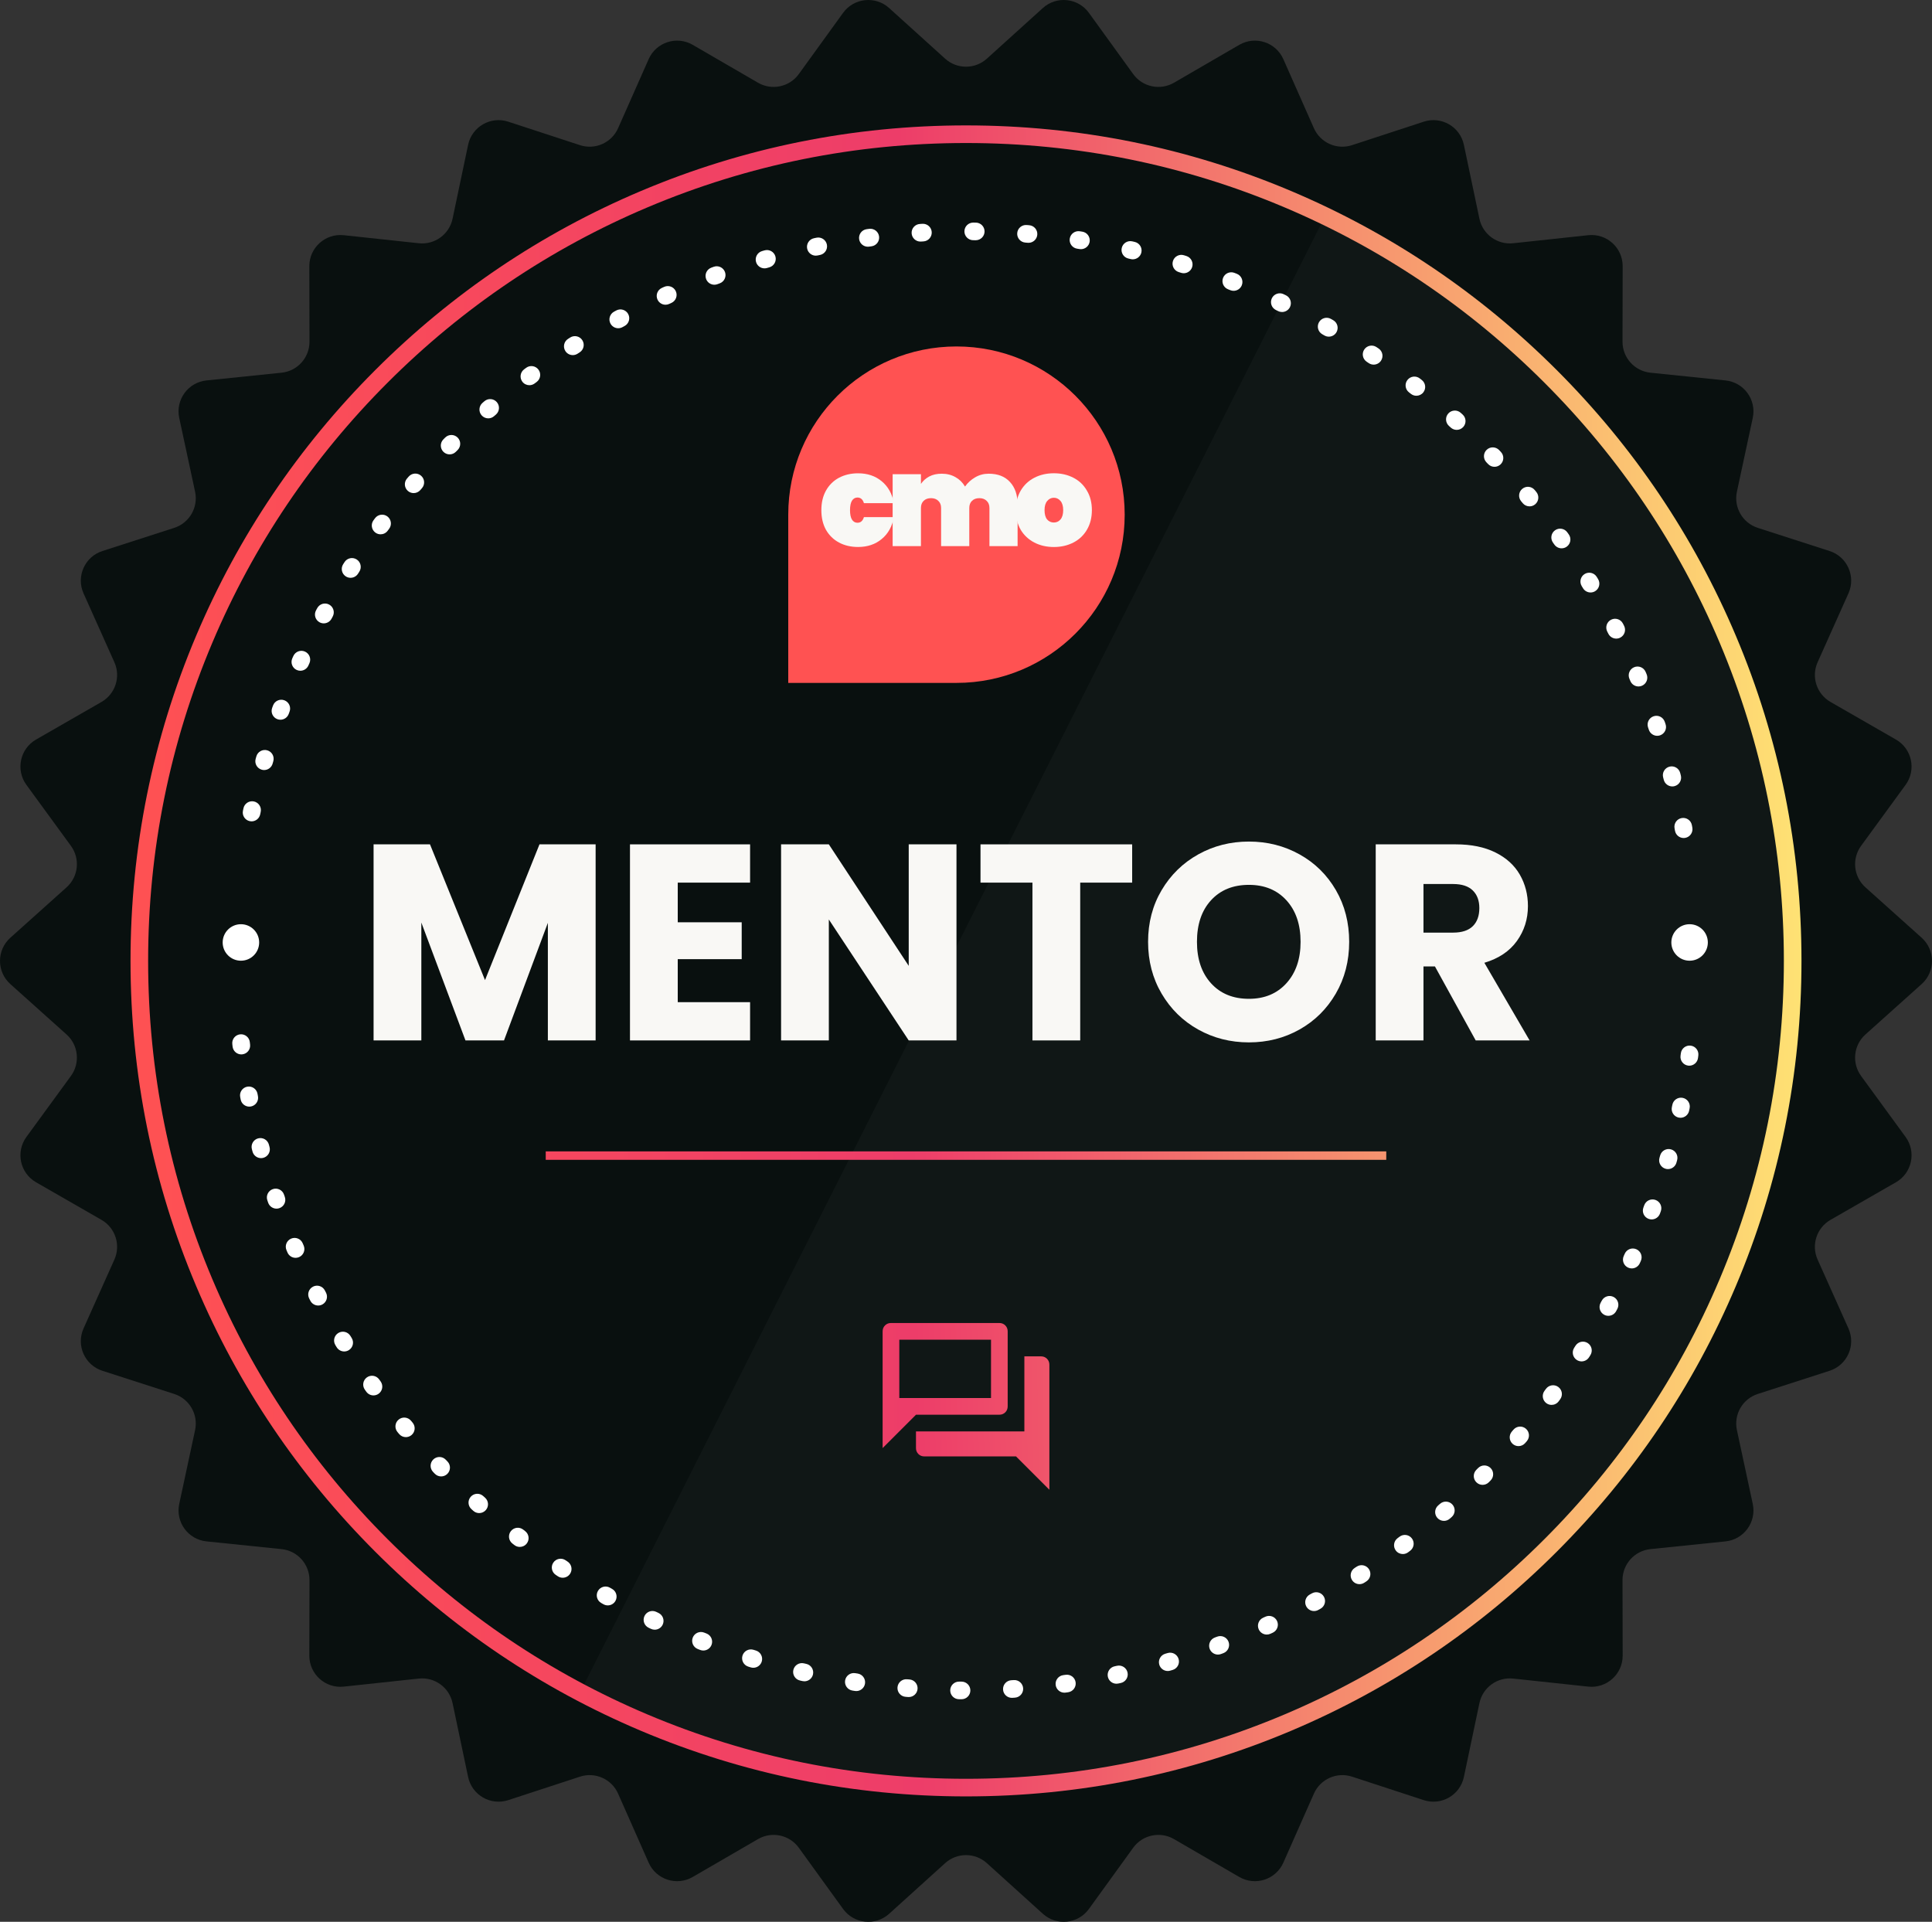 <?xml version="1.0" encoding="UTF-8"?>
<svg id="Layer_1" data-name="Layer 1" xmlns="http://www.w3.org/2000/svg" xmlns:xlink="http://www.w3.org/1999/xlink" viewBox="0 0 1857.151 1847.307"><rect x="0" y="0" width="1857.151" height="1847.307" fill="#333333" stroke="none"/>
  <defs>
    <style>
      .cls-1 {
        fill: #09100f;
      }

      .cls-2 {
        fill: url(#New_Gradient_Swatch_copy_8);
      }

      .cls-3 {
        fill: #101716;
      }

      .cls-4 {
        fill: #fff;
      }

      .cls-5 {
        fill: url(#New_Gradient_Swatch_copy_8-3);
      }

      .cls-6 {
        fill: url(#New_Gradient_Swatch_copy_8-2);
      }

      .cls-7 {
        fill: #f9f8f5;
      }

      .cls-8 {
        fill: #f9f8f5;
      }

      .cls-9 {
        fill: #ff5252;
      }
    </style>
    <linearGradient id="New_Gradient_Swatch_copy_8" data-name="New Gradient Swatch copy 8" x1="109.543" y1="1122.158" x2="1760.518" y2="1099.273" gradientUnits="userSpaceOnUse">
      <stop offset="0" stop-color="#ff5252"/>
      <stop offset=".465" stop-color="#ed3d69"/>
      <stop offset="1" stop-color="#ffe774"/>
    </linearGradient>
    <linearGradient id="New_Gradient_Swatch_copy_8-2" data-name="New Gradient Swatch copy 8" x1="106.95" y1="935.042" x2="1757.924" y2="912.158" xlink:href="#New_Gradient_Swatch_copy_8"/>
    <linearGradient id="New_Gradient_Swatch_copy_8-3" data-name="New Gradient Swatch copy 8" x1="112.885" y1="1363.227" x2="1763.859" y2="1340.342" xlink:href="#New_Gradient_Swatch_copy_8"/>
  </defs>
  <path class="cls-1" d="M948.633,56.394l53.821-48.668c13.205-11.941,33.855-9.771,44.289,4.655l42.526,58.795c8.999,12.442,25.958,16.046,39.239,8.341l62.763-36.415c15.4-8.935,35.147-2.519,42.354,13.762l29.372,66.352c6.216,14.041,22.054,21.093,36.648,16.317l68.963-22.57c16.921-5.538,34.902,4.844,38.567,22.267l14.935,71.008c3.16,15.026,17.187,25.217,32.454,23.58l72.148-7.739c17.702-1.899,33.133,11.995,33.095,29.799l-.155,72.562c-.033,15.355,11.569,28.239,26.843,29.812l72.181,7.431c17.71,1.823,29.915,18.621,26.176,36.028l-15.238,70.944c-3.224,15.013,5.444,30.028,20.058,34.741l69.058,22.276c16.944,5.466,25.39,24.434,18.113,40.683l-29.655,66.226c-6.275,14.014-.918,30.503,12.397,38.153l62.918,36.147c15.438,8.869,19.755,29.179,9.259,43.56l-42.776,58.613c-9.052,12.403-7.24,29.646,4.193,39.896l54.028,48.439c13.256,11.885,13.256,32.648,0,44.533l-54.028,48.439c-11.433,10.25-13.245,27.493-4.193,39.896l42.776,58.613c10.496,14.381,6.179,34.691-9.259,43.56l-62.918,36.147c-13.314,7.649-18.672,24.138-12.396,38.153l29.655,66.226c7.276,16.249-1.169,35.218-18.113,40.683l-69.058,22.276c-14.613,4.714-23.282,19.729-20.058,34.741l15.238,70.944c3.739,17.407-8.466,34.205-26.176,36.028l-72.181,7.431c-15.274,1.572-26.876,14.457-26.843,29.812l.155,72.562c.038,17.804-15.392,31.697-33.095,29.799l-72.148-7.739c-15.267-1.638-29.294,8.553-32.454,23.58l-14.935,71.009c-3.665,17.423-21.646,27.804-38.567,22.267l-68.963-22.57c-14.593-4.776-30.432,2.276-36.648,16.317l-29.372,66.352c-7.207,16.28-26.954,22.696-42.354,13.762l-62.763-36.415c-13.281-7.706-30.24-4.101-39.239,8.341l-42.526,58.795c-10.434,14.426-31.084,16.596-44.289,4.655l-53.821-48.668c-11.389-10.299-28.727-10.299-40.116,0l-53.821,48.668c-13.205,11.941-33.855,9.771-44.289-4.655l-42.526-58.795c-8.999-12.442-25.958-16.046-39.239-8.341l-62.763,36.415c-15.4,8.935-35.147,2.519-42.354-13.762l-29.372-66.352c-6.216-14.041-22.054-21.093-36.648-16.317l-68.963,22.57c-16.921,5.538-34.902-4.844-38.567-22.267l-14.935-71.008c-3.16-15.026-17.187-25.217-32.454-23.58l-72.148,7.739c-17.702,1.899-33.133-11.995-33.095-29.799l.155-72.562c.033-15.355-11.569-28.239-26.843-29.812l-72.181-7.431c-17.71-1.823-29.915-18.621-26.176-36.028l15.238-70.944c3.224-15.013-5.444-30.028-20.058-34.741l-69.058-22.276c-16.944-5.466-25.39-24.434-18.113-40.683l29.655-66.226c6.275-14.014.918-30.503-12.397-38.153l-62.918-36.147c-15.438-8.869-19.755-29.179-9.259-43.56l42.776-58.613c9.052-12.403,7.24-29.646-4.193-39.896l-54.028-48.439c-13.256-11.885-13.256-32.648,0-44.533l54.028-48.439c11.433-10.25,13.245-27.493,4.193-39.896l-42.776-58.613c-10.496-14.381-6.179-34.691,9.259-43.56l62.918-36.147c13.314-7.649,18.672-24.138,12.396-38.153l-29.655-66.226c-7.276-16.249,1.169-35.218,18.113-40.683l69.058-22.276c14.613-4.714,23.282-19.729,20.058-34.741l-15.238-70.944c-3.739-17.407,8.466-34.205,26.176-36.028l72.181-7.431c15.274-1.572,26.876-14.457,26.843-29.812l-.155-72.562c-.038-17.804,15.392-31.697,33.095-29.799l72.148,7.739c15.267,1.638,29.294-8.553,32.454-23.58l14.935-71.009c3.665-17.423,21.646-27.804,38.567-22.267l68.963,22.57c14.593,4.776,30.432-2.276,36.648-16.317l29.372-66.352c7.207-16.28,26.954-22.696,42.354-13.762l62.763,36.415c13.281,7.706,30.24,4.101,39.239-8.341l42.526-58.795c10.434-14.426,31.084-16.596,44.289-4.655l53.821,48.668c11.389,10.299,28.727,10.299,40.116,0Z"/>
  <path class="cls-3" d="M1272.329,210.497l-715.88,1418.592c183.85,96.497,405.05,121.317,617.849,51.259,416.862-137.239,643.54-586.427,506.301-1003.289-70.058-212.799-221.428-375.994-408.27-466.563Z"/>
  <path class="cls-4" d="M924.298,1633.369h-.053l-2.444-.019c-4.676-.042-8.433-3.868-8.39-8.544s3.858-8.421,8.544-8.39l2.393.019c4.676.028,8.444,3.842,8.416,8.518-.028,4.659-3.813,8.416-8.465,8.416ZM972.636,1632.02c-4.438,0-8.165-3.455-8.442-7.945-.289-4.667,3.261-8.685,7.928-8.974l2.382-.151c4.671-.316,8.697,3.229,9.003,7.895.306,4.666-3.229,8.697-7.895,9.002l-2.445.156c-.178.011-.355.017-.531.017ZM873.578,1631.257c-.22,0-.441-.008-.665-.026l-2.432-.192c-4.661-.374-8.137-4.456-7.763-9.117.374-4.661,4.45-8.13,9.117-7.763l2.391.189c4.662.362,8.147,4.435,7.785,9.098-.345,4.438-4.054,7.811-8.433,7.811ZM1023.162,1627.058c-4.173,0-7.807-3.086-8.38-7.336-.625-4.634,2.625-8.897,7.259-9.523l2.37-.324c4.631-.634,8.906,2.596,9.546,7.228.64,4.632-2.596,8.906-7.228,9.546l-2.424.332c-.384.052-.766.077-1.143.077ZM823.134,1625.507c-.42,0-.844-.031-1.272-.096l-2.423-.37c-4.622-.714-7.789-5.039-7.075-9.661.714-4.621,5.04-7.788,9.661-7.075l2.359.36c4.624.697,7.808,5.01,7.111,9.634-.632,4.196-4.243,7.207-8.362,7.207ZM1073.204,1618.451c-3.921,0-7.441-2.74-8.278-6.73-.96-4.577,1.972-9.065,6.548-10.025l2.341-.495c4.571-.972,9.071,1.943,10.045,6.517s-1.944,9.071-6.518,10.045l-2.392.506c-.586.123-1.171.182-1.747.182ZM773.233,1616.117c-.618,0-1.246-.068-1.874-.21l-2.389-.544c-4.557-1.047-7.403-5.591-6.355-10.148,1.047-4.557,5.588-7.403,10.148-6.355l2.329.531c4.561,1.031,7.423,5.563,6.393,10.125-.889,3.933-4.382,6.603-8.251,6.603ZM1122.491,1606.228c-3.681,0-7.068-2.418-8.134-6.132-1.291-4.495,1.307-9.185,5.801-10.475l2.296-.664c4.492-1.308,9.189,1.275,10.495,5.765,1.306,4.49-1.275,9.189-5.765,10.495l-2.352.68c-.78.224-1.567.331-2.341.331ZM724.143,1603.118c-.816,0-1.646-.119-2.468-.369l-2.349-.719c-4.469-1.375-6.978-6.113-5.603-10.583,1.375-4.469,6.114-6.977,10.583-5.602l2.299.704c4.474,1.361,6.996,6.092,5.635,10.565-1.111,3.652-4.468,6.004-8.097,6.004ZM1170.757,1590.442c-3.448,0-6.688-2.122-7.948-5.547-1.614-4.389.636-9.255,5.024-10.869l2.236-.828c4.385-1.631,9.258.599,10.889,4.98,1.632,4.382-.598,9.258-4.98,10.889l-2.301.852c-.964.354-1.951.522-2.921.522ZM676.069,1586.55c-1.014,0-2.045-.183-3.048-.571l-2.289-.888c-4.357-1.699-6.512-6.607-4.813-10.964,1.699-4.356,6.607-6.512,10.964-4.813l2.238.869c4.362,1.685,6.533,6.586,4.848,10.948-1.297,3.359-4.503,5.419-7.9,5.419ZM1217.703,1571.198c-3.222,0-6.301-1.849-7.718-4.976-1.929-4.26-.04-9.277,4.219-11.207l2.167-.986c4.253-1.945,9.277-.073,11.221,4.179,1.944,4.253.073,9.277-4.18,11.221l-2.22,1.011c-1.133.513-2.32.756-3.489.756ZM629.346,1566.524c-1.211,0-2.442-.261-3.61-.812l-2.221-1.054c-4.221-2.013-6.01-7.066-3.998-11.288,2.013-4.22,7.065-6.011,11.287-3.997l2.163,1.026c4.229,1.997,6.038,7.044,4.041,11.272-1.445,3.06-4.488,4.853-7.662,4.853ZM1263.128,1548.592c-3.002,0-5.91-1.6-7.445-4.423-2.234-4.108-.715-9.249,3.393-11.483l2.091-1.142c4.102-2.249,9.247-.747,11.496,3.352,2.249,4.1.748,9.247-3.352,11.496l-2.144,1.17c-1.285.699-2.671,1.031-4.038,1.031ZM584.216,1543.157c-1.411,0-2.84-.353-4.157-1.097l-2.13-1.208c-4.064-2.312-5.485-7.481-3.173-11.546,2.312-4.065,7.484-5.483,11.546-3.173l2.086,1.183c4.071,2.3,5.507,7.465,3.208,11.537-1.557,2.755-4.426,4.304-7.38,4.304ZM1306.804,1522.747c-2.788,0-5.517-1.375-7.134-3.896-2.525-3.936-1.382-9.173,2.553-11.699l2.004-1.291c3.927-2.539,9.168-1.414,11.708,2.512s1.415,9.168-2.512,11.708l-2.054,1.323c-1.416.908-3,1.342-4.565,1.342ZM540.909,1516.583c-1.61,0-3.237-.458-4.678-1.416l-2.04-1.361c-3.886-2.602-4.926-7.861-2.325-11.747,2.602-3.885,7.86-4.925,11.747-2.325l1.99,1.328c3.895,2.588,4.954,7.844,2.366,11.738-1.63,2.454-4.32,3.782-7.06,3.782ZM1348.506,1493.806c-2.577,0-5.122-1.172-6.785-3.394-2.802-3.744-2.039-9.05,1.705-11.853l1.904-1.431c3.733-2.816,9.042-2.074,11.859,1.659,2.816,3.732,2.074,9.042-1.659,11.858l-1.957,1.471c-1.522,1.139-3.302,1.689-5.067,1.689ZM499.645,1486.953c-1.811,0-3.635-.578-5.178-1.772l-1.935-1.503c-3.688-2.875-4.346-8.196-1.471-11.884,2.876-3.687,8.196-4.346,11.884-1.471l1.889,1.468c3.698,2.863,4.374,8.181,1.511,11.878-1.668,2.155-4.171,3.284-6.701,3.284ZM1388.02,1461.93c-2.371,0-4.727-.99-6.402-2.921-3.063-3.534-2.682-8.881.852-11.944.6-.52,1.198-1.041,1.795-1.563,3.52-3.077,8.869-2.719,11.947.801,3.078,3.52,2.72,8.869-.801,11.947-.615.538-1.232,1.075-1.85,1.611-1.602,1.388-3.577,2.069-5.542,2.069ZM460.631,1454.431c-2.012,0-4.031-.712-5.647-2.161l-1.823-1.639c-3.471-3.134-3.744-8.488-.61-11.958,3.133-3.471,8.488-3.745,11.958-.611l1.774,1.596c3.483,3.12,3.777,8.473.656,11.956-1.672,1.866-3.986,2.817-6.309,2.817ZM1425.142,1427.286c-2.162,0-4.324-.823-5.977-2.47-3.312-3.301-3.321-8.662-.02-11.974l1.687-1.698c3.292-3.321,8.653-3.347,11.974-.056,3.322,3.291,3.348,8.652.057,11.974l-1.722,1.733c-1.654,1.66-3.826,2.49-5.998,2.49ZM424.067,1419.192c-2.216,0-4.429-.864-6.09-2.583-.568-.588-1.136-1.178-1.702-1.769-3.235-3.376-3.121-8.736.256-11.971,3.375-3.235,8.736-3.121,11.971.256.549.573,1.1,1.145,1.652,1.716,3.25,3.363,3.157,8.723-.205,11.973-1.644,1.588-3.765,2.378-5.883,2.378ZM1459.682,1390.057c-1.959,0-3.927-.676-5.527-2.056-3.541-3.054-3.936-8.401-.881-11.942l1.561-1.815c3.044-3.55,8.389-3.96,11.939-.917,3.55,3.043,3.961,8.389.917,11.939l-1.594,1.854c-1.674,1.941-4.038,2.937-6.415,2.937ZM390.136,1381.42c-2.422,0-4.827-1.034-6.501-3.038l-1.565-1.88c-2.986-3.598-2.49-8.936,1.108-11.923,3.598-2.985,8.936-2.49,11.923,1.108l1.528,1.835c2.999,3.588,2.521,8.928-1.067,11.927-1.584,1.324-3.51,1.97-5.425,1.97ZM1491.458,1350.434c-1.758,0-3.531-.545-5.049-1.676-3.751-2.792-4.528-8.096-1.736-11.848l1.425-1.921c2.778-3.761,8.081-4.558,11.841-1.778,3.761,2.779,4.557,8.081,1.778,11.841l-1.46,1.969c-1.662,2.233-4.214,3.412-6.798,3.412ZM359.016,1341.31c-2.631,0-5.225-1.223-6.879-3.521l-1.425-1.987c-2.718-3.805-1.837-9.093,1.968-11.812,3.805-2.718,9.093-1.837,11.812,1.968l1.39,1.938c2.732,3.795,1.869,9.087-1.926,11.818-1.496,1.077-3.226,1.596-4.939,1.596ZM1520.298,1308.614c-1.558,0-3.133-.43-4.544-1.33-3.942-2.514-5.101-7.749-2.586-11.691l1.282-2.018c2.499-3.953,7.729-5.13,11.682-2.631,3.952,2.499,5.13,7.729,2.631,11.682l-1.316,2.072c-1.614,2.532-4.351,3.916-7.147,3.916ZM330.875,1299.069c-2.844,0-5.621-1.432-7.22-4.032l-1.276-2.083c-2.436-3.992-1.175-9.202,2.817-11.638,3.992-2.436,9.202-1.174,11.638,2.817l1.245,2.032c2.45,3.983,1.207,9.198-2.776,11.648-1.383.851-2.915,1.256-4.428,1.256ZM1546.044,1264.81c-1.359,0-2.737-.328-4.017-1.019-4.114-2.223-5.647-7.36-3.425-11.474l1.133-2.106c2.207-4.122,7.338-5.675,11.461-3.469,4.123,2.207,5.675,7.338,3.469,11.46l-1.163,2.164c-1.531,2.834-4.447,4.444-7.457,4.444ZM305.865,1254.913c-3.059,0-6.013-1.663-7.521-4.565l-1.121-2.166c-2.142-4.157-.509-9.263,3.647-11.405,4.156-2.143,9.263-.509,11.405,3.647l1.095,2.117c2.156,4.149.54,9.261-3.61,11.417-1.247.648-2.582.955-3.896.955ZM1568.548,1219.245c-1.161,0-2.339-.24-3.466-.746-4.265-1.917-6.169-6.928-4.252-11.194l.979-2.189c1.902-4.272,6.908-6.191,11.18-4.289,4.271,1.903,6.192,6.908,4.289,11.18l-1.002,2.24c-1.41,3.138-4.497,4.999-7.728,4.999ZM284.128,1209.073c-3.28,0-6.402-1.917-7.781-5.122l-.959-2.242c-1.834-4.302.167-9.275,4.468-11.109,4.303-1.832,9.275.167,11.109,4.469l.937,2.187c1.849,4.295-.134,9.276-4.429,11.125-1.091.47-2.227.692-3.344.692ZM1587.682,1172.151c-.963,0-1.941-.165-2.898-.514-4.394-1.601-6.657-6.461-5.057-10.854l.817-2.253c1.585-4.399,6.437-6.682,10.835-5.096,4.399,1.585,6.681,6.436,5.096,10.835l-.838,2.312c-1.252,3.437-4.499,5.57-7.956,5.57ZM265.786,1161.788c-3.508,0-6.789-2.198-8-5.7l-.797-2.314c-1.514-4.424.845-9.239,5.269-10.753,4.422-1.516,9.237.845,10.752,5.269l.778,2.26c1.529,4.419-.813,9.241-5.232,10.771-.917.317-1.852.468-2.77.468ZM1603.331,1123.775c-.764,0-1.54-.104-2.31-.322-4.5-1.273-7.115-5.953-5.841-10.453l.652-2.315c1.259-4.503,5.934-7.133,10.435-5.873,4.503,1.259,7.133,5.931,5.874,10.435l-.666,2.365c-1.055,3.729-4.45,6.164-8.143,6.164ZM250.92,1113.235c-3.743,0-7.167-2.501-8.176-6.289l-.626-2.366c-1.188-4.522,1.514-9.152,6.037-10.341,4.523-1.187,9.153,1.514,10.341,6.037l.612,2.311c1.204,4.519-1.483,9.158-6.001,10.362-.73.194-1.464.288-2.186.288ZM1615.395,1074.439c-.565,0-1.138-.057-1.712-.175-4.581-.941-7.531-5.417-6.59-9.998l.479-2.347c.928-4.583,5.392-7.548,9.979-6.617,4.583.928,7.546,5.396,6.617,9.979l-.488,2.393c-.823,4.005-4.35,6.765-8.285,6.765ZM239.634,1063.729c-3.987,0-7.538-2.829-8.309-6.889l-.452-2.404c-.858-4.597,2.173-9.019,6.771-9.876,4.599-.859,9.019,2.174,9.876,6.77l.442,2.351c.872,4.594-2.145,9.025-6.739,9.898-.534.101-1.065.15-1.589.15ZM1623.834,1024.37c-.368,0-.739-.024-1.114-.073-4.637-.609-7.901-4.861-7.292-9.498l.308-2.372c.594-4.638,4.84-7.914,9.475-7.322,4.638.594,7.917,4.836,7.322,9.475l-.315,2.426c-.56,4.261-4.199,7.364-8.384,7.364ZM231.978,1013.528c-4.24,0-7.9-3.179-8.4-7.494l-.277-2.434c-.521-4.647,2.823-8.836,7.471-9.358,4.653-.518,8.836,2.824,9.358,7.471l.27,2.372c.538,4.646-2.791,8.847-7.436,9.385-.331.039-.66.057-.985.057Z"/>
  <path class="cls-4" d="M1618.431,805.531c-4.011,0-7.575-2.863-8.32-6.95l-.433-2.349c-.854-4.598,2.181-9.017,6.779-9.871,4.605-.854,9.017,2.182,9.871,6.779l.442,2.403c.839,4.6-2.21,9.01-6.811,9.849-.513.094-1.024.139-1.529.139ZM241.835,789.506c-.567,0-1.143-.057-1.721-.176-4.58-.946-7.525-5.425-6.581-10.004l.501-2.4c.963-4.576,5.456-7.503,10.029-6.541,4.576.963,7.504,5.454,6.542,10.029l-.487,2.335c-.826,4.002-4.351,6.757-8.283,6.757ZM1607.515,755.946c-3.766,0-7.203-2.532-8.191-6.347l-.603-2.314c-1.187-4.523,1.518-9.152,6.041-10.339,4.524-1.187,9.152,1.518,10.339,6.041l.617,2.368c1.172,4.527-1.547,9.146-6.075,10.319-.711.184-1.426.272-2.128.272ZM253.909,740.187c-.766,0-1.543-.104-2.316-.324-4.499-1.277-7.11-5.958-5.833-10.457l.677-2.367c1.293-4.494,5.985-7.09,10.479-5.793,4.494,1.294,7.087,5.986,5.793,10.479l-.659,2.306c-1.057,3.726-4.451,6.157-8.141,6.157ZM1593.016,707.285c-3.532,0-6.828-2.228-8.021-5.759-.254-.753-.511-1.505-.768-2.257-1.515-4.424.843-9.239,5.267-10.754,4.427-1.517,9.238.843,10.754,5.267.265.774.529,1.548.791,2.324,1.497,4.43-.881,9.235-5.312,10.731-.898.304-1.812.448-2.711.448ZM269.567,691.826c-.964,0-1.943-.166-2.901-.515-4.393-1.603-6.655-6.463-5.052-10.856l.845-2.305c1.616-4.387,6.482-6.635,10.873-5.017,4.388,1.617,6.634,6.484,5.017,10.873l-.827,2.253c-1.253,3.435-4.499,5.567-7.955,5.567ZM1575.023,659.85c-3.303,0-6.442-1.945-7.806-5.181l-.928-2.191c-1.832-4.302.172-9.275,4.475-11.106,4.303-1.832,9.276.171,11.106,4.475l.952,2.246c1.816,4.309-.205,9.274-4.514,11.091-1.074.453-2.188.667-3.285.667ZM288.707,644.746c-1.161,0-2.34-.24-3.468-.747-4.265-1.918-6.167-6.93-4.25-11.194l1.012-2.24c1.934-4.257,6.953-6.14,11.211-4.207,4.257,1.934,6.141,6.953,4.207,11.211l-.986,2.181c-1.411,3.138-4.497,4.997-7.727,4.997ZM1553.625,613.848c-3.082,0-6.052-1.688-7.549-4.621l-1.087-2.122c-2.139-4.158-.502-9.263,3.657-11.402,4.159-2.138,9.263-.501,11.402,3.657l1.112,2.17c2.125,4.166.472,9.265-3.694,11.39-1.232.629-2.547.927-3.841.927ZM311.222,599.193c-1.36,0-2.739-.329-4.019-1.021-4.114-2.223-5.646-7.361-3.422-11.475l1.167-2.152c2.236-4.107,7.378-5.623,11.485-3.388,4.107,2.236,5.624,7.378,3.388,11.485l-1.144,2.108c-1.532,2.834-4.446,4.443-7.456,4.443ZM1528.937,569.508c-2.865,0-5.661-1.455-7.252-4.085l-1.236-2.035c-2.436-3.992-1.175-9.202,2.817-11.638,3.991-2.436,9.202-1.175,11.638,2.817l1.271,2.09c2.42,4.001,1.139,9.207-2.862,11.627-1.37.829-2.882,1.224-4.375,1.224ZM336.983,555.401c-1.56,0-3.137-.43-4.549-1.332-3.941-2.516-5.096-7.751-2.58-11.692l1.322-2.063c2.529-3.933,7.769-5.072,11.701-2.541,3.933,2.529,5.071,7.768,2.541,11.701l-1.291,2.016c-1.615,2.53-4.351,3.912-7.145,3.912ZM1501.099,527.062c-2.653,0-5.265-1.243-6.916-3.573l-1.382-1.943c-2.717-3.806-1.834-9.094,1.972-11.811,3.806-2.717,9.093-1.835,11.811,1.972l1.417,1.992c2.704,3.815,1.802,9.1-2.014,11.804-1.486,1.053-3.195,1.559-4.888,1.559ZM365.84,513.594c-1.759,0-3.532-.546-5.051-1.678-3.75-2.793-4.525-8.098-1.732-11.848l1.467-1.962c2.807-3.741,8.114-4.497,11.854-1.691,3.74,2.807,4.497,8.114,1.69,11.854l-1.432,1.915c-1.662,2.231-4.213,3.41-6.797,3.41ZM1470.263,486.728c-2.445,0-4.87-1.053-6.544-3.088l-1.518-1.838c-2.985-3.6-2.486-8.938,1.114-11.922,3.599-2.984,8.936-2.487,11.922,1.114l1.56,1.889c2.971,3.611,2.451,8.947-1.16,11.918-1.576,1.296-3.481,1.928-5.374,1.928ZM397.637,473.981c-1.961,0-3.931-.678-5.532-2.061-3.539-3.057-3.928-8.404-.871-11.942l1.601-1.847c3.068-3.53,8.416-3.903,11.945-.836,3.529,3.068,3.903,8.416.836,11.945l-1.568,1.81c-1.674,1.938-4.036,2.932-6.411,2.932ZM1436.597,448.712c-2.237,0-4.469-.881-6.133-2.628l-1.652-1.73c-3.235-3.376-3.121-8.736.256-11.971,3.375-3.235,8.736-3.121,11.972.256l1.687,1.767c3.225,3.386,3.094,8.746-.292,11.971-1.639,1.561-3.74,2.335-5.837,2.335ZM432.2,436.764c-2.164,0-4.327-.824-5.979-2.473-3.311-3.302-3.317-8.663-.015-11.974.578-.579,1.157-1.158,1.737-1.734,3.316-3.296,8.677-3.281,11.974.036,3.297,3.317,3.281,8.678-.036,11.974-.563.56-1.125,1.121-1.686,1.684-1.654,1.658-3.824,2.488-5.995,2.488ZM1400.28,413.211c-2.034,0-4.073-.729-5.696-2.205l-1.769-1.603c-3.471-3.134-3.744-8.488-.61-11.958,3.133-3.471,8.488-3.744,11.958-.61l1.816,1.646c3.459,3.147,3.711,8.502.564,11.961-1.671,1.836-3.964,2.769-6.265,2.769ZM469.345,402.133c-2.371,0-4.727-.99-6.401-2.921-3.063-3.533-2.682-8.881.852-11.944l1.851-1.599c3.544-3.052,8.891-2.651,11.941.892,3.051,3.544,2.651,8.89-.892,11.941l-1.808,1.562c-1.602,1.388-3.577,2.069-5.542,2.069ZM1361.497,380.412c-1.83,0-3.673-.59-5.224-1.809l-1.886-1.477c-3.687-2.877-4.342-8.198-1.465-11.884,2.877-3.687,8.198-4.342,11.884-1.465l1.926,1.509c3.678,2.888,4.317,8.211,1.429,11.888-1.67,2.127-4.155,3.238-6.665,3.238ZM508.88,370.27c-2.577,0-5.122-1.172-6.785-3.394-2.802-3.744-2.039-9.05,1.705-11.853l1.963-1.463c3.755-2.788,9.058-2.003,11.846,1.751,2.788,3.754,2.003,9.058-1.751,11.846l-1.91,1.424c-1.522,1.139-3.302,1.689-5.067,1.689ZM1320.447,350.487c-1.63,0-3.277-.47-4.73-1.451l-1.983-1.333c-3.886-2.602-4.926-7.861-2.325-11.747,2.603-3.885,7.861-4.926,11.747-2.325l2.037,1.37c3.876,2.616,4.896,7.879,2.28,11.755-1.636,2.423-4.307,3.73-7.025,3.73ZM550.601,341.344c-2.789,0-5.52-1.376-7.136-3.899-2.523-3.937-1.377-9.174,2.56-11.697l2.059-1.314c3.945-2.51,9.178-1.347,11.688,2.599,2.51,3.945,1.347,9.178-2.599,11.688l-2.011,1.284c-1.414.906-2.997,1.34-4.561,1.34ZM1277.338,323.604c-1.43,0-2.878-.362-4.207-1.125l-2.079-1.189c-4.063-2.314-5.481-7.484-3.167-11.548,2.315-4.063,7.484-5.482,11.548-3.167l2.127,1.217c4.056,2.327,5.457,7.502,3.129,11.558-1.565,2.727-4.418,4.254-7.352,4.254ZM594.295,315.513c-3.004,0-5.914-1.602-7.448-4.427-2.232-4.109-.71-9.25,3.399-11.482l2.15-1.163c4.117-2.216,9.252-.675,11.469,3.442,2.216,4.118.675,9.252-3.442,11.469l-2.094,1.133c-1.284.697-2.669,1.028-4.034,1.028ZM1232.388,299.914c-1.231,0-2.481-.27-3.665-.839l-2.163-1.036c-4.22-2.014-6.008-7.068-3.995-11.289,2.014-4.22,7.068-6.008,11.289-3.995l2.211,1.061c4.214,2.028,5.986,7.087,3.958,11.301-1.458,3.03-4.484,4.797-7.636,4.797ZM639.734,292.922c-3.224,0-6.304-1.851-7.719-4.98-1.927-4.261-.036-9.277,4.225-11.204l2.218-1c4.265-1.915,9.276-.009,11.192,4.256,1.916,4.266.01,9.277-4.256,11.192l-2.176.981c-1.132.512-2.318.754-3.484.754ZM1185.827,279.551c-1.036,0-2.088-.191-3.109-.595l-2.228-.875c-4.356-1.701-6.508-6.611-4.807-10.967,1.701-4.356,6.613-6.51,10.967-4.807l2.291.899c4.349,1.719,6.481,6.638,4.763,10.986-1.315,3.328-4.504,5.357-7.877,5.357ZM686.683,273.698c-3.449,0-6.689-2.123-7.949-5.549-1.613-4.389.638-9.255,5.027-10.868l2.288-.836c4.395-1.597,9.253.668,10.852,5.062,1.598,4.395-.668,9.253-5.062,10.852l-2.236.817c-.963.354-1.95.522-2.919.522ZM1137.896,262.633c-.836,0-1.686-.125-2.526-.387l-2.292-.711c-4.468-1.378-6.973-6.119-5.595-10.587s6.118-6.973,10.587-5.595l2.348.729c4.463,1.394,6.952,6.142,5.558,10.606-1.131,3.623-4.474,5.945-8.08,5.945ZM734.892,257.949c-3.682,0-7.069-2.42-8.135-6.136-1.289-4.495,1.311-9.184,5.806-10.473l2.353-.67c4.5-1.274,9.18,1.34,10.454,5.839,1.274,4.499-1.34,9.18-5.839,10.454l-2.3.655c-.779.224-1.565.33-2.338.33ZM1088.902,249.271c-.639,0-1.287-.073-1.936-.225l-2.329-.54c-4.557-1.05-7.399-5.595-6.35-10.152,1.05-4.557,5.593-7.403,10.152-6.35l2.384.554c4.553,1.065,7.38,5.62,6.315,10.173-.913,3.905-4.393,6.54-8.237,6.54ZM784.176,245.742c-3.923,0-7.444-2.743-8.279-6.735-.958-4.577,1.977-9.063,6.554-10.021l2.395-.497c4.576-.945,9.057,2.006,10,6.586.943,4.581-2.006,9.058-6.586,10l-2.342.486c-.584.123-1.168.181-1.742.181ZM1039.075,239.515c-.44,0-.885-.034-1.333-.105l-2.364-.37c-4.621-.717-7.787-5.043-7.07-9.665.717-4.621,5.046-7.78,9.665-7.07l2.415.378c4.619.73,7.771,5.067,7.041,9.686-.66,4.17-4.26,7.146-8.353,7.146ZM834.218,237.152c-4.175,0-7.809-3.088-8.381-7.34-.623-4.634,2.628-8.896,7.263-9.52l2.426-.322c4.638-.61,8.888,2.657,9.496,7.294.608,4.636-2.657,8.888-7.294,9.496l-2.371.315c-.383.051-.763.077-1.139.077ZM988.671,233.398c-.239,0-.48-.01-.723-.03l-2.385-.198c-4.661-.379-8.132-4.465-7.752-9.125.379-4.661,4.461-8.135,9.125-7.752l2.438.202c4.66.394,8.118,4.49,7.724,9.15-.374,4.417-4.074,7.754-8.427,7.754ZM884.754,232.206c-4.438,0-8.165-3.455-8.443-7.944-.289-4.667,3.26-8.685,7.928-8.974l2.445-.147c4.685-.27,8.673,3.292,8.945,7.96s-3.292,8.673-7.96,8.945l-2.384.143c-.178.011-.355.017-.531.017ZM937.951,230.92c-.037,0-.073,0-.11,0l-2.393-.027c-4.676-.045-8.43-3.873-8.385-8.549.045-4.647,3.828-8.385,8.465-8.385.028,0,.056,0,.084,0l2.445.027c4.676.06,8.418,3.898,8.358,8.574-.059,4.639-3.838,8.359-8.464,8.359Z"/>
  <g>
    <path class="cls-7" d="M572.551,811.625v188.475h-45.911v-113.03l-42.152,113.03h-37.051l-42.42-113.299v113.299h-45.911v-188.475h54.234l52.892,130.482,52.354-130.482h53.965Z"/>
    <path class="cls-7" d="M651.485,848.409v38.124h61.483v35.44h-61.483v41.344h69.537v36.783h-115.448v-188.475h115.448v36.783h-69.537Z"/>
    <path class="cls-7" d="M919.427,1000.1h-45.909l-76.787-116.252v116.252h-45.911v-188.475h45.911l76.787,116.789v-116.789h45.909v188.475Z"/>
    <path class="cls-7" d="M1088.303,811.625v36.783h-49.94v151.692h-45.909v-151.692h-49.937v-36.783h145.787Z"/>
    <path class="cls-7" d="M1151.796,989.63c-14.768-8.231-26.492-19.734-35.172-34.501-8.684-14.765-13.022-31.365-13.022-49.802s4.337-34.991,13.022-49.67c8.68-14.673,20.404-26.131,35.172-34.365,14.765-8.231,31.009-12.35,48.73-12.35s33.963,4.119,48.73,12.35c14.765,8.234,26.398,19.692,34.903,34.365,8.498,14.679,12.752,31.237,12.752,49.67s-4.297,35.036-12.887,49.802c-8.592,14.768-20.23,26.27-34.903,34.501-14.68,8.235-30.877,12.351-48.596,12.351s-33.965-4.115-48.73-12.351ZM1236.636,945.06c9.036-10.022,13.558-23.264,13.558-39.733,0-16.647-4.522-29.937-13.558-39.87-9.041-9.934-21.075-14.901-36.11-14.901-15.217,0-27.343,4.925-36.379,14.766-9.041,9.845-13.56,23.182-13.56,40.005,0,16.646,4.519,29.933,13.56,39.867,9.036,9.934,21.163,14.902,36.379,14.902,15.035,0,27.069-5.011,36.11-15.037Z"/>
    <path class="cls-7" d="M1418.533,1000.1l-39.198-71.147h-11.007v71.147h-45.912v-188.475h77.056c14.853,0,27.518,2.598,37.991,7.787,10.47,5.194,18.297,12.308,23.492,21.345,5.188,9.04,7.784,19.109,7.784,30.204,0,12.53-3.537,23.719-10.605,33.561-7.073,9.847-17.496,16.825-31.276,20.941l43.493,74.638h-51.818ZM1368.328,896.467h28.458c8.41,0,14.72-2.055,18.928-6.175,4.203-4.115,6.31-9.934,6.31-17.451,0-7.157-2.107-12.795-6.31-16.914-4.208-4.115-10.518-6.175-18.928-6.175h-28.458v46.716Z"/>
  </g>
  <g>
    <circle class="cls-4" cx="231.586" cy="905.927" r="17.54"/>
    <circle class="cls-4" cx="1624.135" cy="905.927" r="17.54"/>
  </g>
  <g>
    <rect class="cls-2" x="524.597" y="1106.74" width="807.956" height="8.13"/>
    <path class="cls-6" d="M928.575,1726.768c-108.416,0-213.593-21.235-312.611-63.116-95.635-40.451-181.523-98.357-255.277-172.111s-131.66-159.641-172.11-255.277c-41.881-99.017-63.117-204.195-63.117-312.611s21.236-213.593,63.117-312.611c40.45-95.635,98.356-181.523,172.11-255.276,73.754-73.754,159.642-131.66,255.277-172.11,99.018-41.881,204.195-63.117,312.611-63.117s213.593,21.236,312.611,63.117c95.635,40.45,181.523,98.356,255.277,172.11,73.754,73.753,131.66,159.641,172.11,255.276,41.881,99.018,63.117,204.195,63.117,312.611s-21.236,213.594-63.117,312.611c-40.45,95.636-98.356,181.523-172.11,255.277s-159.642,131.66-255.277,172.111c-99.018,41.881-204.195,63.116-312.611,63.116ZM928.575,137.473c-106.137,0-209.095,20.786-306.014,61.779-93.617,39.596-177.695,96.284-249.899,168.488s-128.892,156.282-168.488,249.899c-40.993,96.919-61.779,199.877-61.779,306.014s20.786,209.096,61.779,306.014c39.596,93.617,96.284,177.695,168.488,249.899s156.283,128.892,249.899,168.488c96.919,40.994,199.877,61.779,306.014,61.779s209.095-20.785,306.014-61.779c93.617-39.596,177.695-96.284,249.899-168.488s128.892-156.282,168.488-249.899c40.993-96.918,61.779-199.877,61.779-306.014s-20.786-209.095-61.779-306.014c-39.596-93.617-96.284-177.695-168.488-249.899s-156.283-128.892-249.899-168.488c-96.919-40.993-199.877-61.779-306.014-61.779Z"/>
  </g>
  <path class="cls-5" d="M888.504,1399.952c-2.271,0-4.174-.768-5.71-2.304-1.536-1.536-2.304-3.439-2.304-5.71v-16.029h104.186v-72.129h16.029c2.271,0,4.174.768,5.71,2.304s2.304,3.439,2.304,5.71v120.215l-32.057-32.057h-88.158ZM848.432,1391.937v-112.201c0-2.271.768-4.174,2.304-5.71s3.439-2.304,5.71-2.304h104.186c2.271,0,4.174.768,5.71,2.304s2.304,3.439,2.304,5.71v72.129c0,2.271-.768,4.174-2.304,5.71-1.536,1.536-3.439,2.304-5.71,2.304h-80.143l-32.057,32.057ZM952.618,1343.851v-56.1h-88.158v56.1h88.158ZM864.461,1343.851v-56.1,56.1Z"/>
  <g>
    <path class="cls-9" d="M757.714,494.729c0-89.291,72.409-161.7,161.7-161.7s161.7,72.409,161.7,161.7-72.409,161.7-161.7,161.7h-161.7v-161.7Z"/>
    <path class="cls-8" d="M1013.038,525.807c-6.953,0-13.195-1.423-18.757-4.301-5.562-2.878-9.928-6.953-13.13-12.257-3.105-5.401-4.657-11.675-4.657-18.887s1.552-13.453,4.657-18.757c3.202-5.401,7.568-9.508,13.13-12.386s11.804-4.301,18.757-4.301,13.195,1.423,18.757,4.301c5.562,2.846,9.896,6.985,13.001,12.386,3.202,5.304,4.786,11.578,4.786,18.757s-1.585,13.486-4.786,18.887c-3.105,5.304-7.438,9.411-13.001,12.257-5.562,2.878-11.836,4.301-18.757,4.301ZM1013.038,502.264c2.523,0,4.657-.97,6.371-2.943,1.714-2.037,2.587-5.013,2.587-8.958,0-3.913-.873-6.856-2.587-8.829-1.714-2.037-3.848-3.072-6.371-3.072s-4.657,1.035-6.371,3.072c-1.714,1.973-2.587,4.916-2.587,8.829s.808,6.888,2.458,8.958c1.714,1.973,3.881,2.943,6.5,2.943Z"/>
    <path class="cls-8" d="M950.363,455.339c8.829,0,15.653,2.652,20.471,7.956,4.916,5.304,7.341,12.516,7.341,21.571v40.069h-27.069v-36.641c0-2.943-.906-5.239-2.684-6.856-1.714-1.714-4.042-2.587-6.985-2.587-3.008,0-5.401.873-7.115,2.587-1.714,1.649-2.587,3.913-2.587,6.856v36.641h-27.101v-36.641c0-2.943-.906-5.239-2.684-6.856-1.714-1.714-4.042-2.587-6.985-2.587-3.008,0-5.401.873-7.115,2.587-1.714,1.649-2.587,3.913-2.587,6.856v36.641h-27.198v-69.11h27.198v9.314c1.973-2.943,4.625-5.304,7.956-7.115,3.428-1.811,7.438-2.684,11.998-2.684,4.98,0,9.411,1.1,13.227,3.299,3.848,2.134,6.888,5.142,9.185,9.055,2.523-3.59,5.757-6.533,9.67-8.829,4.01-2.361,8.344-3.525,13.065-3.525Z"/>
    <path class="cls-8" d="M789.537,490.395c0-7.179,1.455-13.453,4.398-18.757,3.008-5.401,7.179-9.508,12.516-12.386,5.401-2.846,11.513-4.301,18.369-4.301,8.991,0,16.558,2.523,22.67,7.6,6.209,5.077,10.122,12.095,11.772,21.086h-28.815c-1.067-3.59-3.137-5.401-6.242-5.401-2.199,0-3.978,1.035-5.271,3.072-1.229,2.037-1.843,5.077-1.843,9.055,0,4.01.614,7.018,1.843,9.055,1.294,2.037,3.072,3.072,5.271,3.072,3.105,0,5.174-1.811,6.242-5.401h28.815c-1.649,8.99-5.562,16.008-11.772,21.086-6.112,5.077-13.68,7.6-22.67,7.6-6.856,0-13.001-1.423-18.369-4.301-5.304-2.846-9.476-6.953-12.516-12.257-2.943-5.336-4.398-11.642-4.398-18.822Z"/>
  </g>
</svg>